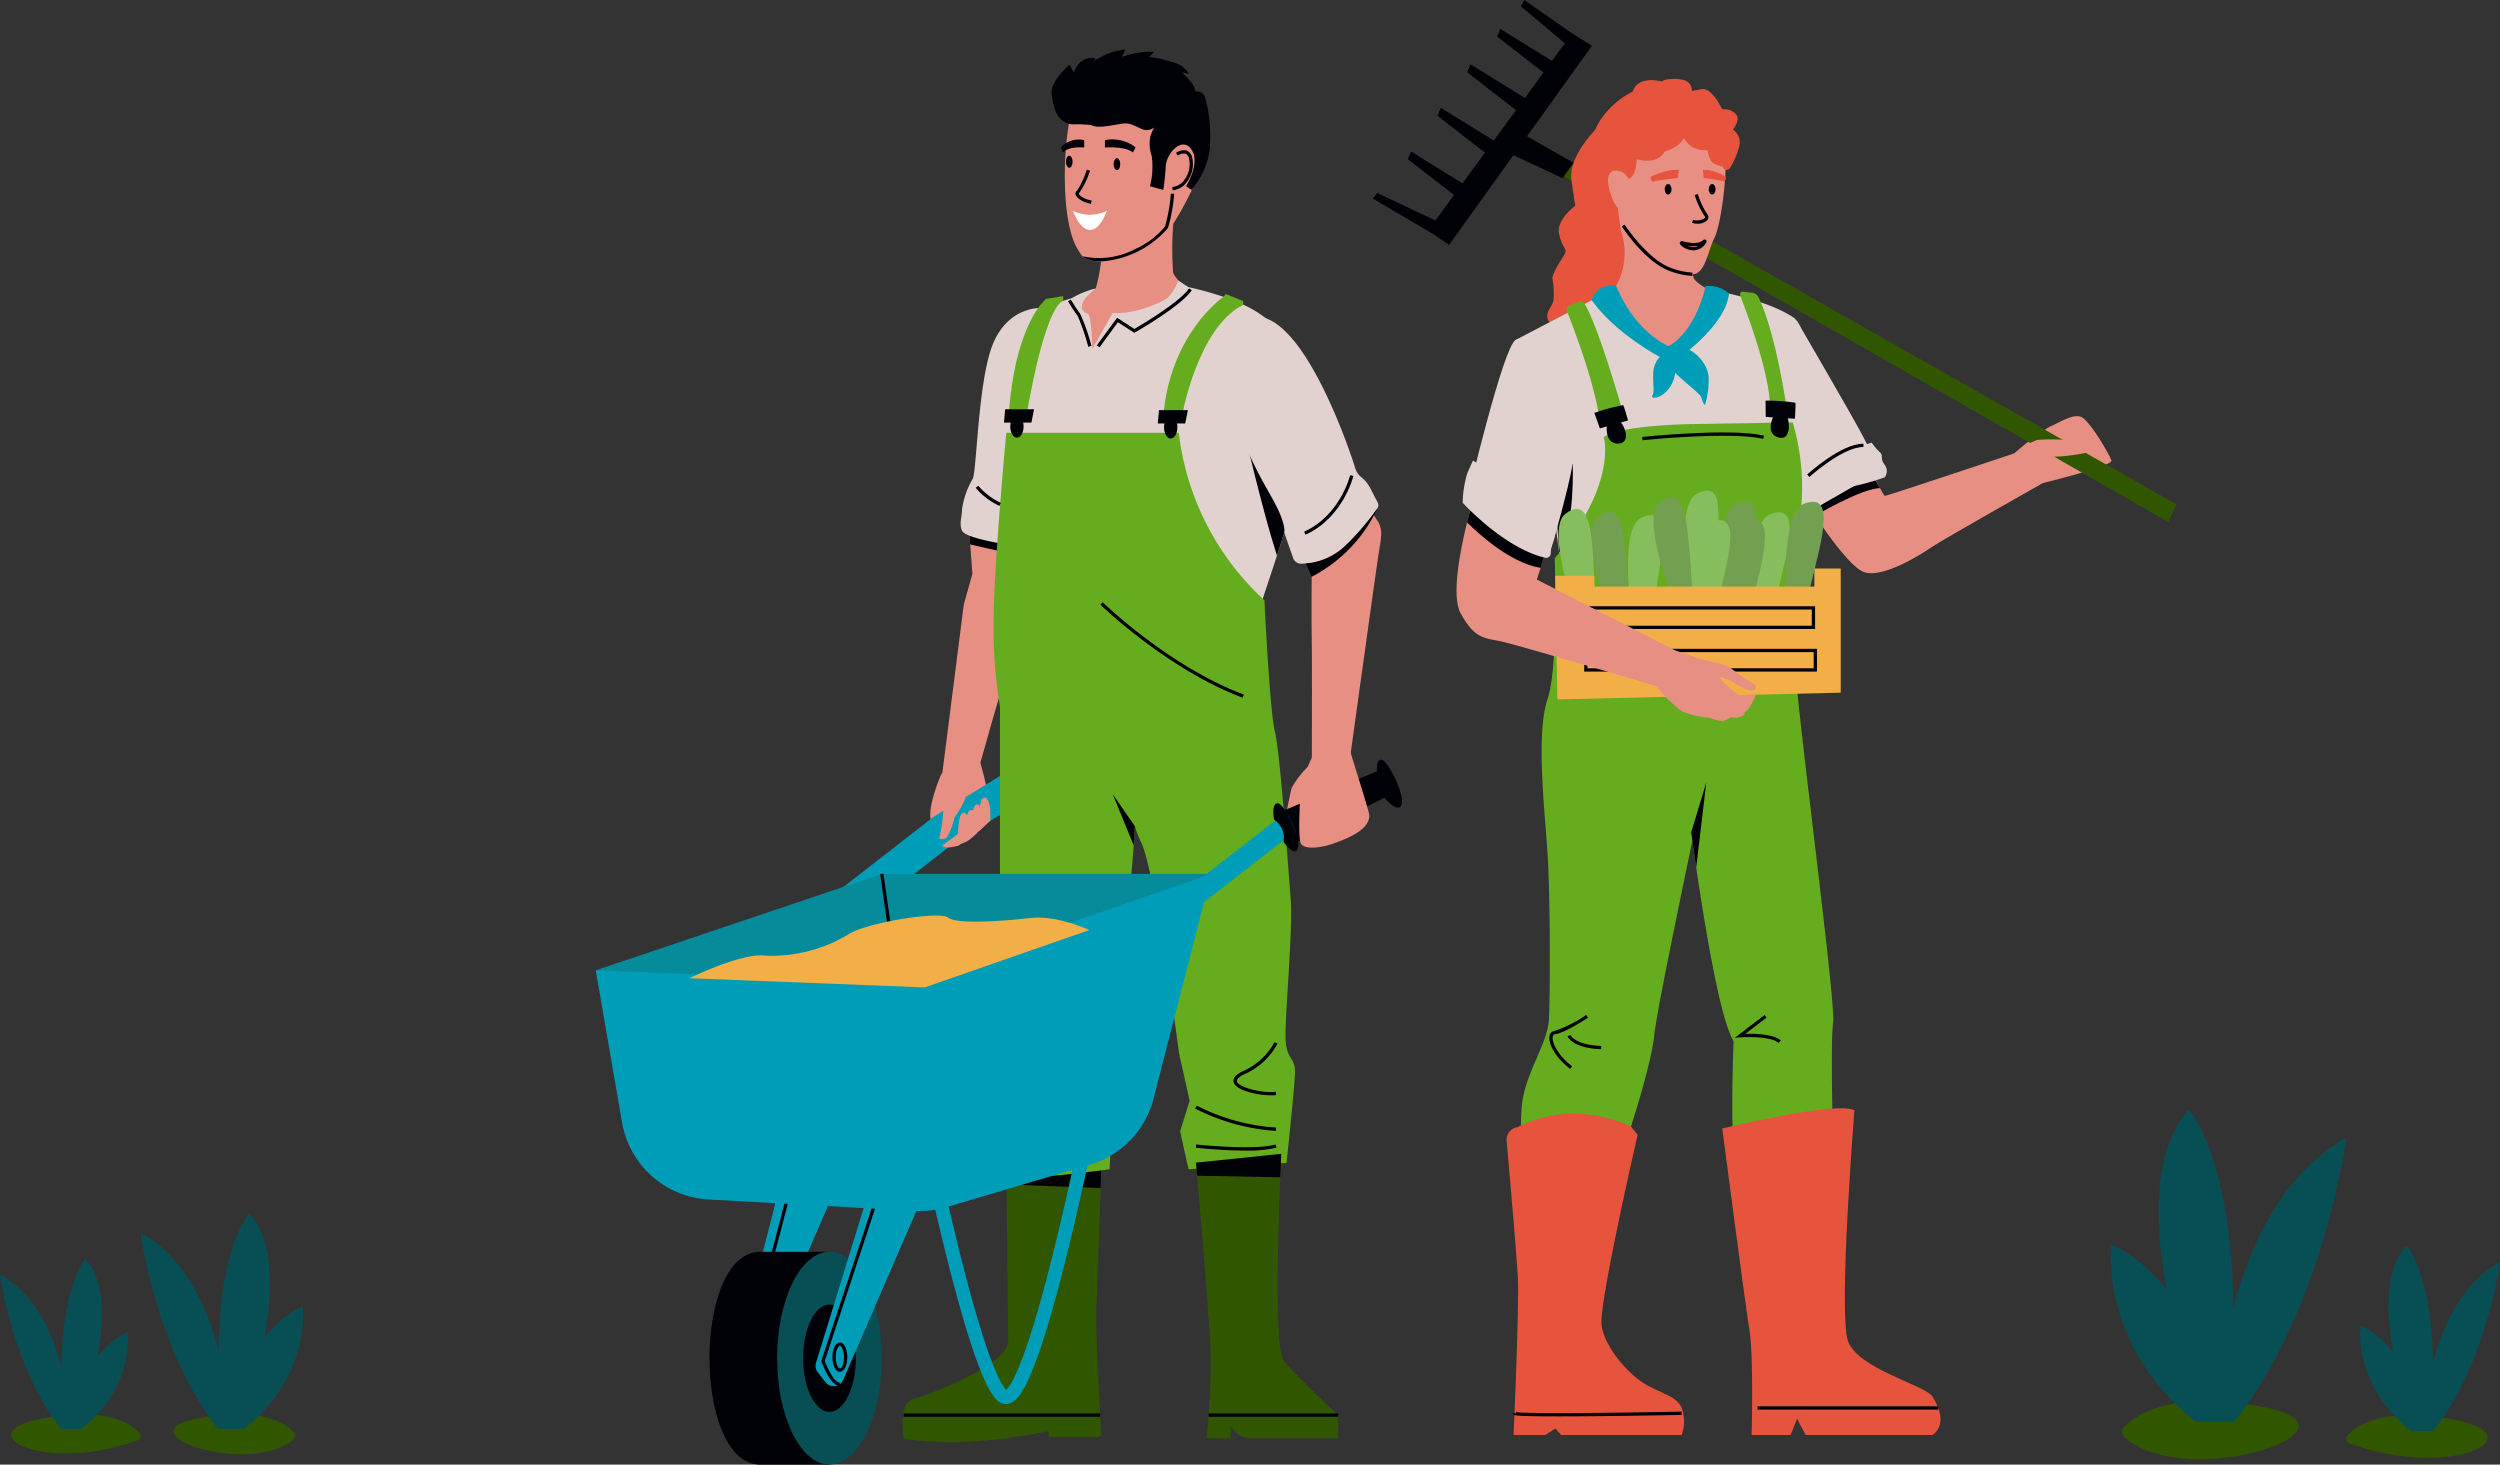 <svg id="Groupe_1226" data-name="Groupe 1226" xmlns="http://www.w3.org/2000/svg" xmlns:xlink="http://www.w3.org/1999/xlink" width="291.859" height="170.984" viewBox="0 0 291.859 170.984">
  <rect x="0" y="0" width="291.859" height="170.984" fill="#333333" stroke="none"/>
  <defs>
    <clipPath id="clip-path">
      <rect id="Rectangle_342" data-name="Rectangle 342" width="291.859" height="170.984" fill="none"/>
    </clipPath>
    <clipPath id="clip-path-2">
      <path id="Tracé_1393" data-name="Tracé 1393" d="M211.963,12.442s-5.935.738-7.179,5.9c-.911,3.783-1.139,12.243.761,15.5.638,1.093.833,1.11.833,1.11a5.906,5.906,0,0,0,1.952.5,22.059,22.059,0,0,1-.611,3.064c-.292.615-3.068,1.394-3.068,1.394s1.959,6.417,3.36,6.417,11.038-7.655,10.756-7.712a4.368,4.368,0,0,1-2.009-1.883,35.633,35.633,0,0,1,.011-5.766,37.381,37.381,0,0,0,2-3.6c1.581-3.176,3-14.963-5.9-14.963-.292,0-.594.012-.908.038" transform="translate(-204.101 -12.404)" fill="none"/>
    </clipPath>
  </defs>
  <g id="Groupe_1015" data-name="Groupe 1015">
    <g id="Groupe_1014" data-name="Groupe 1014" clip-path="url(#clip-path)">
      <path id="Tracé_1257" data-name="Tracé 1257" d="M386.189,84.088a27.932,27.932,0,0,1,4.045-3.074c1.051-.421,2.63-1.507,3.641-1.185s3.411,4.491,3.6,5.122-8.007,2.631-8.007,2.631-3.447-1.767-3.279-3.494" transform="translate(-150.978 -31.186)" fill="#e78f82"/>
      <path id="Tracé_1258" data-name="Tracé 1258" d="M367.256,68.785l-.962,2.062L289.444,26.9l1.124-1.566Z" transform="translate(-113.158 -9.903)" fill="#315600"/>
      <path id="Tracé_1259" data-name="Tracé 1259" d="M302.583,24.214s-3.621,3.391-3.179,6.329l.442,2.937s-2.211,1.642-1.9,3.221.884,1.769.758,2.211-1.579,2.338-1.516,3.1a11.065,11.065,0,0,1,.126,2.506c-.126.779-1.245,1.577-.465,2.568s6.192,1.454,8.887-2.568a28.013,28.013,0,0,0,3.6-9.58s-2.507-11.99-7.044-10.574Z" transform="translate(-115.948 -9.466)" fill="#e6543d"/>
      <path id="Tracé_1260" data-name="Tracé 1260" d="M306.436,51.411l1.737-.758a7.887,7.887,0,0,0,.521-7.718l8.344,2.385a20.7,20.7,0,0,0,.474,3.9c.337.758,2.442,1.726,2.442,1.726s-.59,7.664-5.18,7.454-8.338-6.991-8.338-6.991" transform="translate(-119.801 -16.785)" fill="#e78f82"/>
      <path id="Tracé_1261" data-name="Tracé 1261" d="M345.924,92.13s4.734,7.7,6.944,8.465,6.906-2.232,7.917-2.948,13.2-7.6,13.2-7.6L370.45,86.7s-14.908,4.99-15.16,4.99-2.654-5.243-2.654-5.243-6.729,4.106-6.712,5.685" transform="translate(-135.239 -33.796)" fill="#e78f82"/>
      <path id="Tracé_1262" data-name="Tracé 1262" d="M347.59,95.545s5.4-3.187,7.588-3.225l-1.1-1.934s-5.514,2.3-6.991,4.548Z" transform="translate(-135.696 -35.336)" fill="#000007"/>
      <path id="Tracé_1263" data-name="Tracé 1263" d="M343.7,61.534s6.494,11.129,7.758,13.571,1.937,3.959,1.937,3.959l-8.376,4.8-2.489-5.643s.823-16.615,1.17-16.688" transform="translate(-133.911 -24.057)" fill="#e1d2d0"/>
      <path id="Tracé_1264" data-name="Tracé 1264" d="M345.584,93.382s2.7-2.848,5.364-3.474a25.519,25.519,0,0,0,3.56-1.011,1.213,1.213,0,0,0,0-1.453c-.569-.695-.147-1.137-.547-1.453a7,7,0,0,1-.969-1.136,22.964,22.964,0,0,0-5.938,2.653,16.889,16.889,0,0,0-2.842,2.59,1.566,1.566,0,0,0,0,1.642,8.332,8.332,0,0,0,1.373,1.643" transform="translate(-134.478 -33.174)" fill="#e1d2d0"/>
      <path id="Tracé_1265" data-name="Tracé 1265" d="M295.755,87.528s-2.19-18.108-3.369-20.8a39.781,39.781,0,0,1-1.853-5.306l9.686-5.053s5.475,6.857,8.675,6.04,4.464-6.8,4.464-6.8,6.4,1.01,9.6,3.2.982,20.974.982,20.974Z" transform="translate(-113.584 -21.74)" fill="#e1d2d0"/>
      <path id="Tracé_1266" data-name="Tracé 1266" d="M300.15,88.845s.28,7.519-1.588,10.44l-.457-7.186Z" transform="translate(-116.544 -34.734)" fill="#000007"/>
      <path id="Tracé_1267" data-name="Tracé 1267" d="M301.193,82.814s1.685,5.436-5.727,14.134c0,0,.5,12.466-.842,16.478s-.337,12.771,0,17.824.337,16.508.168,19.54-3.032,6.569-3.2,10.612a50.75,50.75,0,0,0,0,5.9h11.454s3.537-10.107,4.043-14.655,5.9-29.052,6.064-31.118-1.517-40.252-1.517-40.252-8.591.1-10.443,1.541" transform="translate(-113.968 -31.774)" fill="#65ac1e"/>
      <path id="Tracé_1268" data-name="Tracé 1268" d="M322.339,120.219s3.369,28.6,6.064,32.982c0,0-.337,8.759,0,12.8l11.623-1.01s-.337-11.623,0-13.981-4.38-37.732-4.38-41.269-.842-9.48-.337-12.91c.119-.806.295-1.724.5-2.658a26.825,26.825,0,0,0-.5-13.2l-11.622.182Z" transform="translate(-126.018 -31.657)" fill="#65ac1e"/>
      <path id="Tracé_1269" data-name="Tracé 1269" d="M323.21,105.363S321.78,95.67,324.3,94.4s2.6,1.166,2.476,3.315-1.1,7.652-1.1,7.652Z" transform="translate(-126.201 -36.767)" fill="#86be5d"/>
      <path id="Tracé_1270" data-name="Tracé 1270" d="M312.464,110.044s-1.431-9.693,1.088-10.967,2.6,1.166,2.476,3.315-1.1,7.652-1.1,7.652Z" transform="translate(-122 -38.597)" fill="#86be5d"/>
      <path id="Tracé_1271" data-name="Tracé 1271" d="M306.879,109.668s-3.268-9.237-1.042-10.971,2.779.643,3.068,2.777.4,7.72.4,7.72Z" transform="translate(-119.263 -38.351)" fill="#73a050"/>
      <path id="Tracé_1272" data-name="Tracé 1272" d="M300.559,109.1s-3.268-9.237-1.042-10.971,2.779.643,3.068,2.776.4,7.72.4,7.72Z" transform="translate(-116.792 -38.127)" fill="#86be5d"/>
      <path id="Tracé_1273" data-name="Tracé 1273" d="M329.387,107.258s-.584-9.781,2.036-10.831,2.492,1.387,2.179,3.517-1.755,7.528-1.755,7.528Z" transform="translate(-128.752 -37.6)" fill="#73a050"/>
      <path id="Tracé_1274" data-name="Tracé 1274" d="M335.813,109.3s-.584-9.781,2.036-10.831,2.492,1.387,2.179,3.517-1.755,7.528-1.755,7.528Z" transform="translate(-131.264 -38.397)" fill="#86be5d"/>
      <path id="Tracé_1275" data-name="Tracé 1275" d="M342.339,107.258s-.584-9.781,2.036-10.831,2.492,1.387,2.179,3.517-1.755,7.528-1.755,7.528Z" transform="translate(-133.816 -37.6)" fill="#73a050"/>
      <path id="Tracé_1276" data-name="Tracé 1276" d="M331.088,110.784S330.5,101,333.124,99.953s2.492,1.387,2.179,3.517S333.548,111,333.548,111Z" transform="translate(-129.417 -38.978)" fill="#73a050"/>
      <path id="Tracé_1277" data-name="Tracé 1277" d="M324.439,110.784s-.583-9.781,2.036-10.831,2.492,1.387,2.179,3.517S326.9,111,326.9,111Z" transform="translate(-126.818 -38.978)" fill="#86be5d"/>
      <path id="Tracé_1278" data-name="Tracé 1278" d="M319.074,106.8s-3.59-9.117-1.426-10.928,2.8.545,3.163,2.667.667,7.7.667,7.7Z" transform="translate(-123.913 -37.229)" fill="#73a050"/>
      <path id="Tracé_1279" data-name="Tracé 1279" d="M330.124,214.791s13.409-3.244,15.43-2.107c0,0-1.895,23.624-.758,26.909s9.015,5.16,9.854,6.48c2.148,3.374,0,4.511,0,4.511H339.869l-1.01-1.895-.758,1.895h-4.548s.252-9.222-.253-12.254-3.176-23.539-3.176-23.539" transform="translate(-129.062 -83.054)" fill="#e6543d"/>
      <path id="Tracé_1280" data-name="Tracé 1280" d="M290.022,215.058c.443-.076,5.556-3.492,13.288-.1l.775.985s-4.548,19.708-4.211,22.235,3.2,5.9,5.474,7.075,3.2,1.263,3.874,2.527a4.769,4.769,0,0,1,0,3.2H295.156l-.674-.758-1.179.758H289.6s.674-15.04.5-18.343c-.136-2.676-.992-12.422-1.311-16.02a1.46,1.46,0,0,1,1.23-1.56" transform="translate(-112.901 -83.452)" fill="#e6543d"/>
      <path id="Tracé_1281" data-name="Tracé 1281" d="M300.3,58.82c.657,1.658,3.287,8.48,3.81,12.683l2.78-.674S303.959,60.419,302.3,57.9a.422.422,0,0,0-.523-.158l-1.261.548a.414.414,0,0,0-.22.532" transform="translate(-117.391 -22.559)" fill="#65ac1e"/>
      <path id="Tracé_1282" data-name="Tracé 1282" d="M298.357,124.257l33.078-.789V108.976h-3.073v2.112H302.674v-1.263h-4.568Z" transform="translate(-116.544 -42.604)" fill="#f3af47"/>
      <path id="Tracé_1283" data-name="Tracé 1283" d="M330.48,118.865H303.313v-2.658H330.48Zm-26.783-.384h26.4v-1.89H303.7Z" transform="translate(-118.58 -45.431)" fill="#000007"/>
      <path id="Tracé_1284" data-name="Tracé 1284" d="M330.839,127.024H303.672v-2.658h27.167Zm-26.783-.384h26.4v-1.89h-26.4Z" transform="translate(-118.721 -48.621)" fill="#000007"/>
      <path id="Tracé_1285" data-name="Tracé 1285" d="M304.731,113.192l-1.959,4.232s-16.612-4.927-18.444-5.306-3.032-.252-4.674-3.285c-1.083-2-.06-7.249.763-10.593.206-.838.4-1.556.544-2.074.154-.549.252-.872.252-.872s9.5,2.169,9.306,3.18c-.073.392-.385,1.452-.739,2.6-.263.855-.55,1.759-.778,2.475-.256.8-.44,1.366-.44,1.366Z" transform="translate(-109.147 -37.255)" fill="#e78f82"/>
      <path id="Tracé_1286" data-name="Tracé 1286" d="M290.57,101.636c-.263.855-.55,1.759-.778,2.475-3.526-.565-7.253-3.985-8.585-5.31.206-.838.4-1.556.544-2.074Z" transform="translate(-109.937 -37.815)" fill="#000007"/>
      <path id="Tracé_1287" data-name="Tracé 1287" d="M333.74,55.9s-.286.137-.133.555c.759,2.082,3.409,8.775,3.479,13.331h1.937s-1.182-8.72-3.306-13.2a.993.993,0,0,0-.795-.56Z" transform="translate(-130.406 -21.854)" fill="#65ac1e"/>
      <path id="Tracé_1288" data-name="Tracé 1288" d="M281.268,83.654s4.178-17.765,5.643-18.529,6.4,10.275,6.822,12.213-2.948,13.054-2.948,13.054Z" transform="translate(-109.962 -25.446)" fill="#e1d2d0"/>
      <path id="Tracé_1289" data-name="Tracé 1289" d="M319.644,124.681s4.864,1.516,5.053,2.274.155,1.01.425,1.327,2.607,2.084,2.733,2.653-2.733,2.653-7.2.947c-1.015-.387-3.324-3.074-3.324-3.074s.735-4.127,2.314-4.127" transform="translate(-124.06 -48.744)" fill="#e78f82"/>
      <path id="Tracé_1290" data-name="Tracé 1290" d="M280.369,93.2s4.745,5.259,9.611,6.424a.548.548,0,0,0,.673-.55,2.408,2.408,0,0,1,.265-1.264,10.352,10.352,0,0,0,.506-3.219l-9.854-6.317s-.169.379-.653,1.453a12.538,12.538,0,0,0-.548,3.474" transform="translate(-109.61 -34.512)" fill="#e1d2d0"/>
      <path id="Tracé_1291" data-name="Tracé 1291" d="M385.563,85.771a9.836,9.836,0,0,1,2.569-1.537,21.27,21.27,0,0,1,3.474,0c.821,0,2.779-.295,2.969-.084s-.063,1.263-.884,1.621a22.321,22.321,0,0,1-3.592.421c-.514.127-4.557,2.274-5,1.959s-1.091-1.3.463-2.38" transform="translate(-150.352 -32.868)" fill="#e78f82"/>
      <path id="Tracé_1292" data-name="Tracé 1292" d="M315.884,17.1a6.964,6.964,0,0,0-8.857,3.763,14.466,14.466,0,0,0-.728,2.079c-.905,3.411,1.295,8.384,2.506,10.09s5.813,5.517,8.445,5.492c1.512-.015,1.809-2.8,2.567-4.254S321.5,26.2,321,22.854a8.528,8.528,0,0,0-5.112-5.757" transform="translate(-119.665 -6.505)" fill="#e78f82"/>
      <path id="Tracé_1293" data-name="Tracé 1293" d="M315.224,21.738s.4,1.579-2.38,2.464c0,0-.661,1.586-3.251.891,0,0-.1,2.962-1.591,2.141s-.241,6.313-.241,6.313l-4.644-4.881s.311-5.033,2.166-8.064a9.792,9.792,0,0,1,5.2-3.962,6.819,6.819,0,0,1,4.738,5.1" transform="translate(-118.504 -6.505)" fill="#e6543d"/>
      <path id="Tracé_1294" data-name="Tracé 1294" d="M317.605,19.994s1.305,2.737,2.358,3.159a3.125,3.125,0,0,0,1.643.295s.126,1.305.8,1.6a2.841,2.841,0,0,0,.909.295l.1.167a.476.476,0,0,0,.823,0,9.549,9.549,0,0,0,1.033-2.414,1.8,1.8,0,0,0-.716-2.047s1.052-1.264.252-1.9a1.859,1.859,0,0,0-1.491-.463s-1.2-2.569-2.383-2.358l-1.179.21s.169-1.305-1.6-1.389-1.854.295-1.854.295-3.284-.969-3.579,1.769,4.885,2.779,4.885,2.779" transform="translate(-122.253 -5.919)" fill="#e6543d"/>
      <path id="Tracé_1295" data-name="Tracé 1295" d="M309.8,32.831s2.176.875,0,4.085c-.6.887-1.83-2.441-1.527-3.537s1.527-.548,1.527-.548" transform="translate(-120.501 -12.782)" fill="#e78f82"/>
      <path id="Tracé_1296" data-name="Tracé 1296" d="M319.117,49.036a8.653,8.653,0,0,1-2.879-.661c-2.807-1.184-5.262-4.959-5.365-5.119l.323-.208c.024.038,2.5,3.836,5.192,4.974a8.422,8.422,0,0,0,2.738.631Z" transform="translate(-121.536 -16.83)" fill="#000007"/>
      <path id="Tracé_1297" data-name="Tracé 1297" d="M316.37,33.368a9.3,9.3,0,0,1,2.47-.786l.842-.028-.14.964a26.268,26.268,0,0,0-2.808.384c-.28.14-.364-.534-.364-.534" transform="translate(-123.685 -12.727)" fill="#e6543d"/>
      <path id="Tracé_1298" data-name="Tracé 1298" d="M329.113,33.368a6.639,6.639,0,0,0-2.01-.786l-.685-.028.114.964a17.617,17.617,0,0,1,2.284.384c.228.14.3-.534.3-.534" transform="translate(-127.613 -12.727)" fill="#e6543d"/>
      <path id="Tracé_1299" data-name="Tracé 1299" d="M324.923,40.648a1.962,1.962,0,0,1-.607-.088l.121-.364a1.568,1.568,0,0,0,1.4-.214c.02-.029.066-.1-.066-.253a9.193,9.193,0,0,1-1.131-2.425L325,37.19a9.088,9.088,0,0,0,1.059,2.292.559.559,0,0,1,.09.716,1.549,1.549,0,0,1-1.227.451" transform="translate(-126.791 -14.539)" fill="#000007"/>
      <path id="Tracé_1300" data-name="Tracé 1300" d="M323.608,47.163c-.033,0-.068,0-.1,0a2.143,2.143,0,0,1-1.461-.649.255.255,0,0,1,.26-.418c.4.122,1.766.473,2.438-.138a.218.218,0,0,1,.336.267,1.724,1.724,0,0,1-1.471.942m-.753-.544a1.954,1.954,0,0,0,.674.158,1.148,1.148,0,0,0,.637-.14,3.631,3.631,0,0,1-1.311-.018" transform="translate(-125.876 -17.944)" fill="#000007"/>
      <path id="Tracé_1301" data-name="Tracé 1301" d="M319.889,35.89c0,.337-.179.611-.4.611s-.4-.273-.4-.611.179-.611.4-.611.4.273.4.611" transform="translate(-124.748 -13.792)" fill="#000007"/>
      <path id="Tracé_1302" data-name="Tracé 1302" d="M328.325,35.89c0,.337-.18.611-.4.611s-.4-.273-.4-.611.179-.611.4-.611.4.273.4.611" transform="translate(-128.045 -13.792)" fill="#000007"/>
      <path id="Tracé_1303" data-name="Tracé 1303" d="M307.945,54.791c.113.024,1.763,5.159,6.648,7.268l-.169,1.73s-6.057-2.821-9.314-7.348a2.354,2.354,0,0,1,2.834-1.649" transform="translate(-119.283 -21.394)" fill="#009db8"/>
      <path id="Tracé_1304" data-name="Tracé 1304" d="M323.856,54.8s-1.019,5.475-4.767,7.268l.8,1.73s6.223-4,6.712-8.118a3.472,3.472,0,0,0-2.745-.879" transform="translate(-124.748 -21.399)" fill="#009db8"/>
      <path id="Tracé_1305" data-name="Tracé 1305" d="M318.545,67.361a2.764,2.764,0,0,0-1.621,1.769c-.337,1.305.126,2.822-.211,3.369s1.559.379,2.4-1.642a3.346,3.346,0,0,0-.568-3.5" transform="translate(-123.803 -26.335)" fill="#009db8"/>
      <path id="Tracé_1306" data-name="Tracé 1306" d="M320.9,66.74s-1.643-.018-1.474,1.33,3.874,3.738,4.085,4.438a2.06,2.06,0,0,0,.4.868,10.029,10.029,0,0,0,.441-3.117c0-1.895-2.169-3.881-3.453-3.52" transform="translate(-124.875 -26.075)" fill="#009db8"/>
      <path id="Tracé_1307" data-name="Tracé 1307" d="M346.661,88.931l-.259-.283c.161-.147,3.964-3.6,6.559-3.6h.008v.384h-.007c-2.447,0-6.261,3.465-6.3,3.5" transform="translate(-135.426 -33.249)" fill="#000007"/>
      <path id="Tracé_1308" data-name="Tracé 1308" d="M305.606,78.559a22.829,22.829,0,0,1,3.369-.906c.113.155.562,1.783.562,1.783l-3.285.927Z" transform="translate(-119.477 -30.353)" fill="#000007"/>
      <path id="Tracé_1309" data-name="Tracé 1309" d="M309.666,80.75a.932.932,0,0,0-1.686.518c-.029.912.187,1.95,1.331,1.931,1.274-.02,1.04-1.475.355-2.45" transform="translate(-120.404 -31.417)" fill="#000007"/>
      <path id="Tracé_1310" data-name="Tracé 1310" d="M338.429,76.783a22.8,22.8,0,0,1,3.48.253c.055.183-.057,1.869-.057,1.869l-3.406-.206Z" transform="translate(-132.309 -30.018)" fill="#000007"/>
      <path id="Tracé_1311" data-name="Tracé 1311" d="M341.4,79.794a.931.931,0,0,0-1.762-.065c-.328.851-.465,1.9.621,2.261,1.209.4,1.468-1.049,1.141-2.2" transform="translate(-132.687 -30.936)" fill="#000007"/>
      <path id="Tracé_1312" data-name="Tracé 1312" d="M324.171,155.817l1.76-5.83-1.175,9.921Z" transform="translate(-126.735 -58.638)" fill="#000007"/>
      <path id="Tracé_1313" data-name="Tracé 1313" d="M299.41,200.843c-1.794-1.37-2.627-3.061-2.4-3.905a.7.7,0,0,1,.627-.538,15.136,15.136,0,0,0,3.643-1.855l.213.32c-.11.073-2.7,1.786-3.81,1.916a.324.324,0,0,0-.3.259c-.168.615.523,2.173,2.259,3.5Z" transform="translate(-116.103 -76.057)" fill="#000007"/>
      <path id="Tracé_1314" data-name="Tracé 1314" d="M304.388,200.062c-3.374-.13-3.905-1.458-3.926-1.515l.36-.133-.18.066.178-.069c0,.012.5,1.149,3.582,1.267Z" transform="translate(-117.466 -77.569)" fill="#000007"/>
      <path id="Tracé_1315" data-name="Tracé 1315" d="M337.654,197.817c-1.065-.887-4.447-.654-4.481-.651l-.642.047,3.476-2.655.233.3-2.478,1.894c1.073-.026,3.244.022,4.138.766Z" transform="translate(-130.003 -76.062)" fill="#000007"/>
      <path id="Tracé_1316" data-name="Tracé 1316" d="M314.81,83.8l-.04-.382c.415-.043,10.2-1.06,14.218-.161l-.084.375c-3.959-.886-13.993.157-14.094.168" transform="translate(-123.059 -32.405)" fill="#000007"/>
      <path id="Tracé_1317" data-name="Tracé 1317" d="M325.074,126.133s3.57.763,4.011,1.172a21.46,21.46,0,0,0,2.608,1.811c.378.174.441.647,0,.8s-1.733-.536-2.647-1.135-3.34-.441-3.34-.441-1.2-1.9-.632-2.212" transform="translate(-127.028 -49.312)" fill="#e78f82"/>
      <path id="Tracé_1318" data-name="Tracé 1318" d="M330.844,133.386s1.614,1.755,2.147,1.783,1.325-2.009,1.325-2.009l-1.466.035a10.883,10.883,0,0,0-2.006.192" transform="translate(-129.343 -52.058)" fill="#e78f82"/>
      <path id="Tracé_1319" data-name="Tracé 1319" d="M328.608,136.417a14.732,14.732,0,0,0,2.527.461,1.637,1.637,0,0,0,.846-.287.331.331,0,0,0-.088-.6,3.535,3.535,0,0,0-3.285.423" transform="translate(-128.469 -53.083)" fill="#e78f82"/>
      <path id="Tracé_1320" data-name="Tracé 1320" d="M326.3,136.717a7.8,7.8,0,0,0,2.327.786,2.923,2.923,0,0,0,1.351-.786l-1.839-.386Z" transform="translate(-127.568 -53.299)" fill="#e78f82"/>
      <path id="Tracé_1321" data-name="Tracé 1321" d="M290.545,6.419l-16.8,23,2.442,1.679L292.867,7.85Z" transform="translate(-107.022 -2.509)" fill="#000007"/>
      <path id="Tracé_1322" data-name="Tracé 1322" d="M270.289,41.836l-7.136-4.185.5-.666,7.664,3.624Z" transform="translate(-102.88 -14.459)" fill="#000007"/>
      <path id="Tracé_1323" data-name="Tracé 1323" d="M298.706,4.741,291.927,0l-.4.737,6.49,5.455Z" transform="translate(-113.974 0)" fill="#000007"/>
      <path id="Tracé_1324" data-name="Tracé 1324" d="M269.86,29.947l6.106,4.731.842-1.56-6.57-4.061Z" transform="translate(-105.502 -11.36)" fill="#000007"/>
      <path id="Tracé_1325" data-name="Tracé 1325" d="M275.564,21.606l6.106,4.73.842-1.56-6.57-4.061Z" transform="translate(-107.732 -8.099)" fill="#000007"/>
      <path id="Tracé_1326" data-name="Tracé 1326" d="M275.564,21.606l6.106,4.73.842-1.56-6.57-4.061Z" transform="translate(-107.732 -8.099)" fill="#000007"/>
      <path id="Tracé_1327" data-name="Tracé 1327" d="M281.268,13.265,287.374,18l.842-1.56-6.57-4.061Z" transform="translate(-109.962 -4.838)" fill="#000007"/>
      <path id="Tracé_1328" data-name="Tracé 1328" d="M281.268,13.265,287.374,18l.842-1.56-6.57-4.061Z" transform="translate(-109.962 -4.838)" fill="#000007"/>
      <path id="Tracé_1329" data-name="Tracé 1329" d="M286.972,6.442l6.106,4.731.842-1.56-6.57-4.061Z" transform="translate(-112.192 -2.17)" fill="#000007"/>
      <path id="Tracé_1330" data-name="Tracé 1330" d="M291.006,25.738l5.863,3.322-1.288,1.8L289.444,28Z" transform="translate(-113.158 -10.062)" fill="#000007"/>
      <path id="Tracé_1331" data-name="Tracé 1331" d="M295.178,271.137c-4.927,0-5.05-.126-5.137-.216l-.06-.153.384.016a.172.172,0,0,0-.091-.161c.621.236,11.949.106,19.411-.038l.008.384c-.048,0-4.846.093-9.625.141-2.008.02-3.61.028-4.889.028" transform="translate(-113.368 -105.785)" fill="#000007"/>
      <rect id="Rectangle_337" data-name="Rectangle 337" width="21.107" height="0.384" transform="translate(205.173 164.179)" fill="#000007"/>
      <path id="Tracé_1332" data-name="Tracé 1332" d="M179.577,147.577s-1.341,3.137-1.259,4.786.223,3.6,1.259,3.484A16.671,16.671,0,0,0,185,152.86c.859-.9-.839-6.65-.839-6.65s-3.246-.147-4.587,1.367" transform="translate(-69.712 -57.159)" fill="#e78f82"/>
      <path id="Tracé_1333" data-name="Tracé 1333" d="M159.944,165.529l-2.378-3.056,13.02-10.131L181.3,145.75l2.029,3.3L172.8,155.528Z" transform="translate(-61.6 -56.981)" fill="#009db8"/>
      <path id="Tracé_1334" data-name="Tracé 1334" d="M183.668,101.735l.376,5.031-1.006,3.579-2.651,20.829,3.69.9s4.182-15.417,5.576-18.492,1.585-11.44,1.585-11.44Z" transform="translate(-70.523 -39.773)" fill="#e78f82"/>
      <path id="Tracé_1335" data-name="Tracé 1335" d="M190.087,254.92h5.768a2.3,2.3,0,0,0,.381-.256s-.737-11.332-.573-15.187c.114-2.681.347-9.648.478-13.64.051-1.573.087-2.684.094-2.89,0-.023,0-.035,0-.035a75.74,75.74,0,0,0-8.813.392c-1.352.192-2.3.477-2.266.9,0,0,0,.453.01,1.22.033,3.876.136,15.8.2,18.2.082,2.871-9.554,6.478-11.194,6.889s-1.031,4.551-1.031,4.551.509.279,5.239.448a57.86,57.86,0,0,0,11.7-1.309Z" transform="translate(-67.649 -87.146)" fill="#315600"/>
      <path id="Tracé_1336" data-name="Tracé 1336" d="M185.921,103.707l3.767.858v-1.558l-3.843-.319Z" transform="translate(-72.656 -40.146)" fill="#000007"/>
      <path id="Tracé_1337" data-name="Tracé 1337" d="M204.016,222.971c-.007.206-.043,1.317-.1,2.89-2.717-.09-9.689-.365-10.974-.415-.006-.767-.01-1.219-.01-1.219-.033-.42.914-.705,2.266-.9Z" transform="translate(-75.429 -87.17)" fill="#000007"/>
      <path id="Tracé_1338" data-name="Tracé 1338" d="M218.772,27.367c1.633-3.28,3.092-15.745-6.809-14.925,0,0-5.935.738-7.179,5.9-.911,3.783-1.138,12.243.761,15.5.638,1.094.833,1.11.833,1.11a5.915,5.915,0,0,0,1.952.5,21.926,21.926,0,0,1-.611,3.064c-.291.615-3.068,1.394-3.068,1.394s1.96,6.417,3.36,6.417,11.038-7.655,10.756-7.712a4.367,4.367,0,0,1-2.009-1.883,35.561,35.561,0,0,1,.011-5.766,37.379,37.379,0,0,0,2-3.6" transform="translate(-79.793 -4.849)" fill="#e78f82"/>
      <path id="Tracé_1339" data-name="Tracé 1339" d="M225.953,81.644c-.486,1.624-.992,3.216-1.473,4.693-1.129,3.468-2.116,6.3-2.363,7.424-.739,3.362-29.739-18.433-29.235-21.772,0,0,1.353-10.948,3.813-14.556l3.927-1.188a.348.348,0,0,1,.407.168c.281.523.944,1.675,1.324,1.675.493,0,.574,4.1.574,4.1l2.378-4.182s3.891.428,8.484-3.1c0,0,5.7,1.13,8.655,3.18s3.69,3.28,5.74,8.446c1.073,2.706-.44,9.126-2.232,15.109" transform="translate(-75.405 -21.467)" fill="#e1d2d0"/>
      <path id="Tracé_1340" data-name="Tracé 1340" d="M193.278,59.053s-3.638-.082-5.386,4.223-1.872,15.007-2.364,15.745a9.481,9.481,0,0,0-1.23,3.567c0,.861-.369,1.6,0,2.46s5.159,1.6,5.159,1.6,3.2-13.777,3.82-18.082a43.531,43.531,0,0,0,0-9.513" transform="translate(-71.987 -23.087)" fill="#e1d2d0"/>
      <path id="Tracé_1341" data-name="Tracé 1341" d="M243.715,92.205c-.486,1.624-.992,3.216-1.473,4.693-1.74-5.43-3.9-14.806-3.934-14.975Z" transform="translate(-93.166 -32.028)" fill="#000007"/>
      <path id="Tracé_1342" data-name="Tracé 1342" d="M245.847,251.67v2.706H235.689A2.671,2.671,0,0,1,233.3,252.9v1.476h-2.828a83.63,83.63,0,0,0,.491-9.84c-.1-3.64-1.2-16.391-1.584-20.815-.083-.958-.134-1.526-.134-1.526l9.96-1.031s-.051,1.062-.119,2.74c-.24,6.032-.678,20.035.381,21.383,1.353,1.722,6.38,6.384,6.38,6.384" transform="translate(-89.623 -86.464)" fill="#315600"/>
      <path id="Tracé_1343" data-name="Tracé 1343" d="M224.08,153.313c0-3.075.861-12.546.615-15.745s-1.23-17.221-1.845-19.681-1.23-15.376-1.23-15.376a31.565,31.565,0,0,1-10-19.558H191.483s-1.476,15.745-1.476,22.018a56.131,56.131,0,0,0,.738,9.963v22.018s-.368,2.624-.738,4.264.861,6.4.738,9.348-1,3.609-.807,4.757a23.6,23.6,0,0,1-.546,11.029c-.638,2.475,2.153,2.673,2.123,3.135-.075,1.148,12.023-.551,12.023-.551s.164-2.683.372-6.027c.311-5.005.719-11.49.817-12.67.164-1.968.492-10.988,1.148-14.269.215-1.076.431-3.844.622-7.08a10.487,10.487,0,0,0,.689,1.791c1.64,3.076,4.47,24.724,4.47,24.724l1.23,5.536-1.107,3.567.984,4.428,11.44-.742s.861-8.115.984-10.329-1.107-1.476-1.107-4.551" transform="translate(-74.006 -32.43)" fill="#65ac1e"/>
      <path id="Tracé_1344" data-name="Tracé 1344" d="M239.206,221.164s-.051,1.062-.119,2.74l-9.707-.183c-.083-.958-.134-1.526-.134-1.526Z" transform="translate(-89.624 -86.464)" fill="#000007"/>
      <path id="Tracé_1345" data-name="Tracé 1345" d="M250.137,101.512l.781,2.2s-.052,3.907,0,7.761,0,15.663,0,15.663l4.316-.82s3.168-22.88,3.47-24.807.542-2.772,0-3.813a40.655,40.655,0,0,0-2.732-3.772s-6.342,6.157-5.835,7.586" transform="translate(-97.78 -36.72)" fill="#e78f82"/>
      <path id="Tracé_1346" data-name="Tracé 1346" d="M253.117,83.18a30.1,30.1,0,0,1-3.609,4.237,7.6,7.6,0,0,1-4.745,2.22c-.21.019-.4.027-.565.029a.973.973,0,0,1-.927-.652l-1.042-2.964s.267-.858-1.087-3.43-4.8-7.75-5.044-13.777,3.992-7.822,3.992-7.822c5.344,1.895,10.032,16.187,10.4,17.417a2.1,2.1,0,0,0,.7,1.1,3.9,3.9,0,0,1,1.075,1.308l.883,1.7a.624.624,0,0,1-.036.636" transform="translate(-92.299 -23.856)" fill="#e1d2d0"/>
      <path id="Tracé_1347" data-name="Tracé 1347" d="M224.752,33.462l-.027-.386a1.964,1.964,0,0,0,1.444-.89,3.06,3.06,0,0,0,.5-2.424.759.759,0,0,0-.416-.575,1.149,1.149,0,0,0-.882.228l-.229-.312a1.542,1.542,0,0,1,1.237-.283,1.111,1.111,0,0,1,.663.839,3.465,3.465,0,0,1-.562,2.75,2.34,2.34,0,0,1-1.732,1.052" transform="translate(-87.856 -11.248)" fill="#000007"/>
      <path id="Tracé_1348" data-name="Tracé 1348" d="M211.8,27.689s2.275-.205,3.269.574l.3-.6a4.421,4.421,0,0,0-3.567-.837Z" transform="translate(-82.804 -10.466)" fill="#000007"/>
      <path id="Tracé_1349" data-name="Tracé 1349" d="M206.084,27.689s-1.726-.205-2.481.574l-.225-.6a2.845,2.845,0,0,1,2.706-.837Z" transform="translate(-79.511 -10.466)" fill="#000007"/>
      <path id="Tracé_1350" data-name="Tracé 1350" d="M207.955,36.51c-.939-.188-1.714-.669-1.8-1.119a.394.394,0,0,1,.177-.42,10.572,10.572,0,0,0,1.147-2.457l.363.134a9.785,9.785,0,0,1-1.3,2.644.049.049,0,0,0-.013.012c-.024.125.468.62,1.5.827Z" transform="translate(-80.591 -12.711)" fill="#000007"/>
      <path id="Tracé_1351" data-name="Tracé 1351" d="M205.677,40.427a4.535,4.535,0,0,0,3.936,0s-.738,2.264-1.968,2.223-1.968-2.223-1.968-2.223" transform="translate(-80.409 -15.805)" fill="#fff"/>
      <path id="Tracé_1352" data-name="Tracé 1352" d="M214.236,31.014c0,.389-.173.7-.386.7s-.387-.315-.387-.7.173-.7.387-.7.386.315.386.7" transform="translate(-83.453 -11.85)" fill="#000007"/>
      <path id="Tracé_1353" data-name="Tracé 1353" d="M205.1,30.55c0,.389-.173.7-.386.7s-.387-.315-.387-.7.173-.7.387-.7.386.315.386.7" transform="translate(-79.883 -11.668)" fill="#000007"/>
      <path id="Tracé_1354" data-name="Tracé 1354" d="M204.016,18.209c-1.711-.161-2.152-1.627-2.43-3.324-.009-.053-.016-.106-.024-.159-.2-1.558,2.091-3.483,2.091-3.483l.516.9s.427-1.435,1.657-1.64.738.287.738.287a8.771,8.771,0,0,1,2.515-1.148l1.094-.2-.41.9a11,11,0,0,1,2.87-.615c1.148,0,.861.041.861.041l-.533.574a13.21,13.21,0,0,1,3.116.738,2.768,2.768,0,0,1,1.517,1.23l-.814-.164a10.145,10.145,0,0,1,1.387,1.573,3.859,3.859,0,0,1,.164.641,1.05,1.05,0,0,1,1.107.574,16.427,16.427,0,0,1,.534,6.555,9.022,9.022,0,0,1-2.09,4.361l-.616-.42s1.724-2.715.616-4.3-2.912.478-2.994,1.961-.287,2.763-.287,2.763l-1.558-.42a9.034,9.034,0,0,0,.205-3.54,4.565,4.565,0,0,1-.164-2.258,9.133,9.133,0,0,1,.451-1.09,1.337,1.337,0,0,1-.984.328c-.615-.041-1.517-.82-2.419-.779s-3.116.7-3.936.2a13.1,13.1,0,0,0-2.18-.085" transform="translate(-78.795 -3.689)" fill="#000007"/>
      <path id="Tracé_1355" data-name="Tracé 1355" d="M229.931,56.749s-6.132,4.2-6.952,13.881h2.179s1.811-10.351,7.156-13.007v-.442l-2.037-.82Z" transform="translate(-87.174 -22.034)" fill="#65ac1e"/>
      <path id="Tracé_1356" data-name="Tracé 1356" d="M197.306,57.5s-3.326,3.177-3.969,13.285h2.077s1.954-12.339,4.291-13.509v-.514l-2.029.328Z" transform="translate(-75.585 -22.192)" fill="#65ac1e"/>
      <path id="Tracé_1357" data-name="Tracé 1357" d="M222.07,78.61h3.37l-.308,1.558h-3.2Z" transform="translate(-86.765 -30.733)" fill="#000007"/>
      <path id="Tracé_1358" data-name="Tracé 1358" d="M224.68,81.086c0,.717-.348,1.3-.777,1.3s-.777-.582-.777-1.3.348-1.3.777-1.3.777.582.777,1.3" transform="translate(-87.231 -31.193)" fill="#000007"/>
      <path id="Tracé_1359" data-name="Tracé 1359" d="M192.585,78.448h3.37l-.308,1.558h-3.2Z" transform="translate(-75.238 -30.669)" fill="#000007"/>
      <path id="Tracé_1360" data-name="Tracé 1360" d="M195.2,80.924c0,.717-.348,1.3-.777,1.3s-.777-.582-.777-1.3.348-1.3.777-1.3.777.582.777,1.3" transform="translate(-75.704 -31.13)" fill="#000007"/>
      <path id="Tracé_1361" data-name="Tracé 1361" d="M215.733,158.2l-2.448-5.974,2.59,3.744Z" transform="translate(-83.384 -59.513)" fill="#000007"/>
      <path id="Tracé_1362" data-name="Tracé 1362" d="M227.527,126.588c-8.806-3.3-16.541-10.792-16.619-10.867l.27-.277c.077.075,7.755,7.514,16.484,10.782Z" transform="translate(-82.454 -45.133)" fill="#000007"/>
      <path id="Tracé_1363" data-name="Tracé 1363" d="M249.044,146.975a10.888,10.888,0,0,0-1.886,2.458c-.2.738-.68,3.231-.68,3.231l2.976.213s.205-5.12-.41-5.9" transform="translate(-96.361 -57.46)" fill="#e78f82"/>
      <path id="Tracé_1364" data-name="Tracé 1364" d="M200.917,192.222c-4.472-1.967-8.955-7.38-9-7.435l.3-.246c.044.054,4.471,5.4,8.857,7.326Z" transform="translate(-75.03 -72.146)" fill="#000007"/>
      <path id="Tracé_1365" data-name="Tracé 1365" d="M146.339,227.716,141.624,246.2l.8,5.782,9.779-22.572Z" transform="translate(-55.368 -89.026)" fill="#009db8"/>
      <path id="Tracé_1366" data-name="Tracé 1366" d="M194.881,206.1a5.5,5.5,0,0,1-1.317-.133l.094-.375c2.835.716,11.158-1.938,11.242-1.965l.119.368c-.3.1-6.6,2.1-10.138,2.1" transform="translate(-75.674 -79.608)" fill="#000007"/>
      <path id="Tracé_1367" data-name="Tracé 1367" d="M193.65,221.731l-.045-.384c.081-.01,8.151-.971,9.924-1.942l.186.34c-1.839,1.007-9.731,1.947-10.066,1.987" transform="translate(-75.69 -85.776)" fill="#000007"/>
      <path id="Tracé_1368" data-name="Tracé 1368" d="M240.842,205.969c-1.6,0-4.093-.555-4.372-1.519-.132-.456.213-.884,1.023-1.274a7.743,7.743,0,0,0,3.733-3.409l.356.152a7.976,7.976,0,0,1-3.922,3.607c-.346.166-.912.494-.819.817.214.742,3,1.39,4.54,1.212l.044.385a5.168,5.168,0,0,1-.585.03" transform="translate(-92.437 -78.098)" fill="#000007"/>
      <path id="Tracé_1369" data-name="Tracé 1369" d="M238.521,214.878a24.039,24.039,0,0,1-9.431-2.607l.189-.338a23.606,23.606,0,0,0,9.26,2.559Z" transform="translate(-89.563 -82.855)" fill="#000007"/>
      <path id="Tracé_1370" data-name="Tracé 1370" d="M234.989,220.083c-2.7,0-5.6-.311-5.779-.331l.042-.385c.068.008,6.754.725,9.271.007l.107.372a14.753,14.753,0,0,1-3.64.337" transform="translate(-89.61 -85.762)" fill="#000007"/>
      <path id="Tracé_1371" data-name="Tracé 1371" d="M114.2,178.769,147.6,167.507h38.462L150.13,183l-33.7-1.309-1.968-2.135Z" transform="translate(-44.648 -65.487)" fill="#058b99"/>
      <path id="Tracé_1372" data-name="Tracé 1372" d="M141.6,239.942v.023c-7.469.66-7.464,24.146,0,24.8v.023h8.4V239.942Z" transform="translate(-53.171 -93.805)" fill="#000007"/>
      <rect id="Rectangle_338" data-name="Rectangle 338" width="0.387" height="18.057" transform="translate(102.756 102.047) rotate(-8.07)" fill="#000007"/>
      <path id="Tracé_1373" data-name="Tracé 1373" d="M161.179,252.366c0,6.862-2.733,12.423-6.106,12.423s-6.106-5.562-6.106-12.423,2.733-12.423,6.106-12.423,6.106,5.562,6.106,12.423" transform="translate(-58.239 -93.806)" fill="#074f55"/>
      <path id="Tracé_1374" data-name="Tracé 1374" d="M160.1,256.32c0,3.459-1.378,6.264-3.079,6.264s-3.079-2.8-3.079-6.264,1.378-6.264,3.079-6.264,3.079,2.8,3.079,6.264" transform="translate(-60.182 -97.759)" fill="#000007"/>
      <path id="Tracé_1375" data-name="Tracé 1375" d="M162.664,227.716l-6.289,20.414a1.2,1.2,0,0,0,.205,1.1l.919,1.166a1.2,1.2,0,0,0,2.051-.267l8.977-20.721Z" transform="translate(-61.114 -89.026)" fill="#009db8"/>
      <path id="Tracé_1376" data-name="Tracé 1376" d="M258.383,150.434,247.275,156.1a34.006,34.006,0,0,0-1.5-3.745l11.557-4.865Z" transform="translate(-96.086 -57.66)" fill="#000007"/>
      <path id="Tracé_1377" data-name="Tracé 1377" d="M238.431,158.525l-1.39.588-.088.068-12.724,9.9-1.479-1.9,13.061-10.163.2-.083,1.464-.62a12.116,12.116,0,0,1,.96,2.21" transform="translate(-87.084 -61.111)" fill="#009db8"/>
      <path id="Tracé_1378" data-name="Tracé 1378" d="M159.56,251.541c-1.08,0-2.016-2.542-2.12-2.835l-.023-.063,6.295-19.068.368.121-6.253,18.941c.367,1.006,1.135,2.515,1.73,2.515h.021l.024.387h-.043" transform="translate(-61.542 -89.753)" fill="#000007"/>
      <rect id="Rectangle_339" data-name="Rectangle 339" width="8.645" height="0.387" transform="translate(89.645 147.891) rotate(-75.33)" fill="#000007"/>
      <path id="Tracé_1379" data-name="Tracé 1379" d="M160.426,260.752c-.5,0-.87-.736-.87-1.711s.375-1.711.87-1.711.87.736.87,1.711-.375,1.711-.87,1.711m0-3.034c-.2,0-.483.516-.483,1.323s.286,1.323.483,1.323.483-.515.483-1.323-.286-1.323-.483-1.323" transform="translate(-62.378 -100.603)" fill="#000007"/>
      <path id="Tracé_1380" data-name="Tracé 1380" d="M114.2,178.77l35.361,1.381,36.493-12.643-6.734,26.238a10.853,10.853,0,0,1-7.432,7.709l-16.77,4.965a10.865,10.865,0,0,1-3.68.43l-24.07-1.331a10.854,10.854,0,0,1-10.1-8.988Z" transform="translate(-44.648 -65.487)" fill="#009db8"/>
      <path id="Tracé_1381" data-name="Tracé 1381" d="M186.533,248.826a1.4,1.4,0,0,1-.911-.345c-.546-.46-1.443-1.583-2.935-6-.852-2.522-1.8-5.833-2.822-9.842-1.733-6.809-3.093-13.372-3.106-13.437l1.573-.325c.014.065,1.366,6.6,3.09,13.371,2.936,11.531,4.521,14.271,5.14,14.917.264-.22,1.023-1.131,2.311-4.827.9-2.574,1.9-6.071,2.993-10.391,1.859-7.376,3.328-14.676,3.342-14.749l1.575.315c-.015.074-1.5,7.471-3.383,14.915-1.107,4.385-2.133,7.932-3.048,10.544-1.619,4.62-2.607,5.511-3.358,5.774a1.4,1.4,0,0,1-.462.08" transform="translate(-69.104 -84.914)" fill="#009db8"/>
      <path id="Tracé_1382" data-name="Tracé 1382" d="M250.621,144.419a17.5,17.5,0,0,0-1.431,3.955c-.048,1.093-.321,5.536.034,6.265s2.249.583,3.852,0,4.16-1.568,4.146-3.258c0-.489-2.232-7.371-2.214-7.495s-3.591-.56-4.387.533" transform="translate(-97.364 -56.178)" fill="#e78f82"/>
      <path id="Tracé_1383" data-name="Tracé 1383" d="M246.957,159.178c-.369,1.188-1.682-.7-1.682-.7l.015-.217.009-.132a2.454,2.454,0,0,0-.956-2.114,2.111,2.111,0,0,0-.176-.123s-.368-1.8.37-1.924c.293-.049.8.579,1.269,1.427a12.116,12.116,0,0,1,.96,2.21,3.091,3.091,0,0,1,.189,1.571" transform="translate(-95.422 -60.194)" fill="#000007"/>
      <path id="Tracé_1384" data-name="Tracé 1384" d="M264.029,147.547s-.369-1.8.369-1.923,2.788,4.018,2.419,5.207-2.009-.753-2.009-.753l.205-.585a1.9,1.9,0,0,0-.984-1.947" transform="translate(-103.186 -56.93)" fill="#000007"/>
      <path id="Tracé_1385" data-name="Tracé 1385" d="M180.77,150.949s-.246,1.613-.246,1.914a17.487,17.487,0,0,1-.437,3.253c-.219.382.437.492.847.136a7.714,7.714,0,0,0,.875-2.3s1.477-1.97,1.5-3.308-2.187-1.475-2.542.3" transform="translate(-70.388 -58.497)" fill="#e78f82"/>
      <path id="Tracé_1386" data-name="Tracé 1386" d="M180.715,159.552l1.766-1.284s.026-2.308.573-2.472.738.946.766,1.411,0,1.285,0,1.285l-1.244,1.129s-1.982.543-1.861-.069" transform="translate(-70.648 -60.902)" fill="#e78f82"/>
      <path id="Tracé_1387" data-name="Tracé 1387" d="M182.151,159.015l1.766-1.284s.026-2.308.573-2.472.738.946.765,1.411,0,1.285,0,1.285l-.613.557a3.022,3.022,0,0,1-1.842.789c-.384.023-.7-.031-.649-.286" transform="translate(-71.21 -60.692)" fill="#e78f82"/>
      <path id="Tracé_1388" data-name="Tracé 1388" d="M183.278,157.958l1.766-1.284s.026-2.308.573-2.472.738.946.765,1.411,0,1.285,0,1.285l-1.243,1.129s-1.982.543-1.861-.069" transform="translate(-71.65 -60.279)" fill="#e78f82"/>
      <path id="Tracé_1389" data-name="Tracé 1389" d="M184.714,156.656l1.766-1.284s.026-2.308.573-2.472.738.946.766,1.411,0,1.285,0,1.285l-1.244,1.129s-1.982.543-1.861-.069" transform="translate(-72.212 -59.77)" fill="#e78f82"/>
      <rect id="Rectangle_340" data-name="Rectangle 340" width="15.125" height="0.387" transform="translate(141.099 165.011)" fill="#000007"/>
      <rect id="Rectangle_341" data-name="Rectangle 341" width="22.948" height="0.387" transform="translate(105.499 165.012)" fill="#000007"/>
      <path id="Tracé_1390" data-name="Tracé 1390" d="M258.684,97.406A17.217,17.217,0,0,1,251,105.414l-.671-1.552a7.6,7.6,0,0,0,4.745-2.221,30.129,30.129,0,0,0,3.609-4.235" transform="translate(-97.867 -38.081)" fill="#000007"/>
      <path id="Tracé_1391" data-name="Tracé 1391" d="M250.137,98.034l-.16-.353c4.22-1.9,5.36-6.546,5.372-6.592l.376.088c-.011.049-1.193,4.872-5.589,6.857" transform="translate(-97.728 -35.611)" fill="#000007"/>
    </g>
  </g>
  <g id="Groupe_1017" data-name="Groupe 1017" transform="translate(124.307 7.555)">
    <g id="Groupe_1016" data-name="Groupe 1016" clip-path="url(#clip-path-2)">
      <path id="Tracé_1392" data-name="Tracé 1392" d="M208.881,45.039a8.282,8.282,0,0,1-2.516-.388l.117-.369a9.152,9.152,0,0,0,6.846-.764,9.454,9.454,0,0,0,3.352-2.565,19.108,19.108,0,0,0,.689-3.856l.386.035a18.712,18.712,0,0,1-.728,3.994,11.319,11.319,0,0,1-8.145,3.914" transform="translate(-204.986 -22.057)" fill="#000007"/>
    </g>
  </g>
  <g id="Groupe_1019" data-name="Groupe 1019">
    <g id="Groupe_1018" data-name="Groupe 1018" clip-path="url(#clip-path)">
      <path id="Tracé_1394" data-name="Tracé 1394" d="M189.792,95.465a7.978,7.978,0,0,1-2.775-2.109l.31-.231a7.771,7.771,0,0,0,2.635,1.992Z" transform="translate(-73.114 -36.407)" fill="#000007"/>
      <path id="Tracé_1395" data-name="Tracé 1395" d="M210.555,62.156l-.312-.229,2.363-3.222,2.022,1.306c.744-.433,5.338-3.148,6.377-4.738l.324.212c-1.175,1.8-6.389,4.8-6.611,4.922l-.1.058L212.7,59.228Z" transform="translate(-82.194 -21.609)" fill="#000007"/>
      <path id="Tracé_1396" data-name="Tracé 1396" d="M207.089,62.933a25.644,25.644,0,0,0-1.238-3.609,14.72,14.72,0,0,1-1.122-1.718l.335-.194a14.562,14.562,0,0,0,1.062,1.638,23.234,23.234,0,0,1,1.335,3.772Z" transform="translate(-80.039 -22.446)" fill="#000007"/>
      <path id="Tracé_1397" data-name="Tracé 1397" d="M208.242,55.282s.024.059-.182.21c-.521.382-1.59,1.218-1.429,2.19L205.44,56.42a10.535,10.535,0,0,1,2.8-1.137" transform="translate(-80.317 -21.612)" fill="#e1d2d0"/>
      <path id="Tracé_1398" data-name="Tracé 1398" d="M224.572,53.772a6.061,6.061,0,0,1-2,2.735,10.792,10.792,0,0,0,3.171-1.97Z" transform="translate(-87.015 -21.022)" fill="#e1d2d0"/>
      <path id="Tracé_1399" data-name="Tracé 1399" d="M407.221,272.958c-.434-.358-.689-.863-.31-1.28,1.4-1.542,5.493-4.329,15.989-2.475,13.81,2.439-8.148,9.957-15.679,3.755" transform="translate(-159.01 -105.005)" fill="#315600"/>
      <path id="Tracé_1400" data-name="Tracé 1400" d="M450.143,274.553a.6.6,0,0,1-.234-.965c1.058-1.162,4.14-3.263,12.052-1.866,10.409,1.839.043,7.23-11.819,2.83" transform="translate(-175.831 -106.049)" fill="#315600"/>
      <path id="Tracé_1401" data-name="Tracé 1401" d="M425.2,251.258s-.139-24.641,14.953-33.2c0,0-2.562,19.79-13.086,33.2Z" transform="translate(-166.232 -85.25)" fill="#074f55"/>
      <path id="Tracé_1402" data-name="Tracé 1402" d="M419.207,249.162s-10.822-26.547-1.91-36.466c0,0,7.384,7.99,4.584,36.466Z" transform="translate(-161.766 -83.153)" fill="#074f55"/>
      <path id="Tracé_1403" data-name="Tracé 1403" d="M404.665,238.51s-1.613,11.619,9.888,20.744h3.735s-3.31-15.855-13.623-20.744" transform="translate(-158.174 -93.245)" fill="#074f55"/>
      <path id="Tracé_1404" data-name="Tracé 1404" d="M464.623,261.6s-.082-14.633,8.88-19.716c0,0-1.521,11.752-7.771,19.716Z" transform="translate(-181.644 -94.566)" fill="#074f55"/>
      <path id="Tracé_1405" data-name="Tracé 1405" d="M461.063,260.359s-6.427-15.765-1.134-21.655c0,0,4.385,4.745,2.722,21.655Z" transform="translate(-178.992 -93.321)" fill="#074f55"/>
      <path id="Tracé_1406" data-name="Tracé 1406" d="M452.427,254.034s-.957,6.9,5.872,12.319h2.218s-1.966-9.415-8.09-12.319" transform="translate(-176.859 -99.315)" fill="#074f55"/>
      <path id="Tracé_1407" data-name="Tracé 1407" d="M47.14,274.129c.3-.247.475-.6.214-.883-.968-1.063-3.788-2.986-11.027-1.707-9.524,1.682,5.619,6.868,10.813,2.59" transform="translate(-12.999 -105.993)" fill="#315600"/>
      <path id="Tracé_1408" data-name="Tracé 1408" d="M16.9,274.129a.548.548,0,0,0,.214-.883c-.968-1.063-3.788-2.986-11.027-1.707-9.524,1.682-.04,6.615,10.813,2.59" transform="translate(-0.848 -105.993)" fill="#315600"/>
      <path id="Tracé_1409" data-name="Tracé 1409" d="M37.257,259.163s.1-16.994-10.312-22.9c0,0,1.767,13.648,9.025,22.9Z" transform="translate(-10.534 -92.369)" fill="#074f55"/>
      <path id="Tracé_1410" data-name="Tracé 1410" d="M44.143,257.717s7.463-18.308,1.317-25.148c0,0-5.092,5.51-3.16,25.148Z" transform="translate(-16.366 -90.923)" fill="#074f55"/>
      <path id="Tracé_1411" data-name="Tracé 1411" d="M51.975,250.372s1.112,8.013-6.819,14.305H42.58s2.283-10.934,9.395-14.305" transform="translate(-16.647 -97.883)" fill="#074f55"/>
      <path id="Tracé_1412" data-name="Tracé 1412" d="M8.125,262.281S8.2,248.893,0,244.242c0,0,1.392,10.753,7.11,18.039Z" transform="translate(0 -95.486)" fill="#074f55"/>
      <path id="Tracé_1413" data-name="Tracé 1413" d="M13.549,261.142s5.88-14.424,1.038-19.813c0,0-4.012,4.341-2.49,19.813Z" transform="translate(-4.595 -94.348)" fill="#074f55"/>
      <path id="Tracé_1414" data-name="Tracé 1414" d="M19.72,255.355s.876,6.313-5.372,11.27H12.318s1.8-8.614,7.4-11.27" transform="translate(-4.816 -99.831)" fill="#074f55"/>
      <path id="Tracé_1415" data-name="Tracé 1415" d="M178.831,177.193s-3.713-1.772-6.908-1.406-8.608.753-9.556-.05-9.823.606-11.781,2.033a17.366,17.366,0,0,1-9.619,2.411c-2.693-.375-8.812,2.632-8.812,2.632l27.473,1.073Z" transform="translate(-51.666 -68.613)" fill="#f3af47"/>
    </g>
  </g>
</svg>
